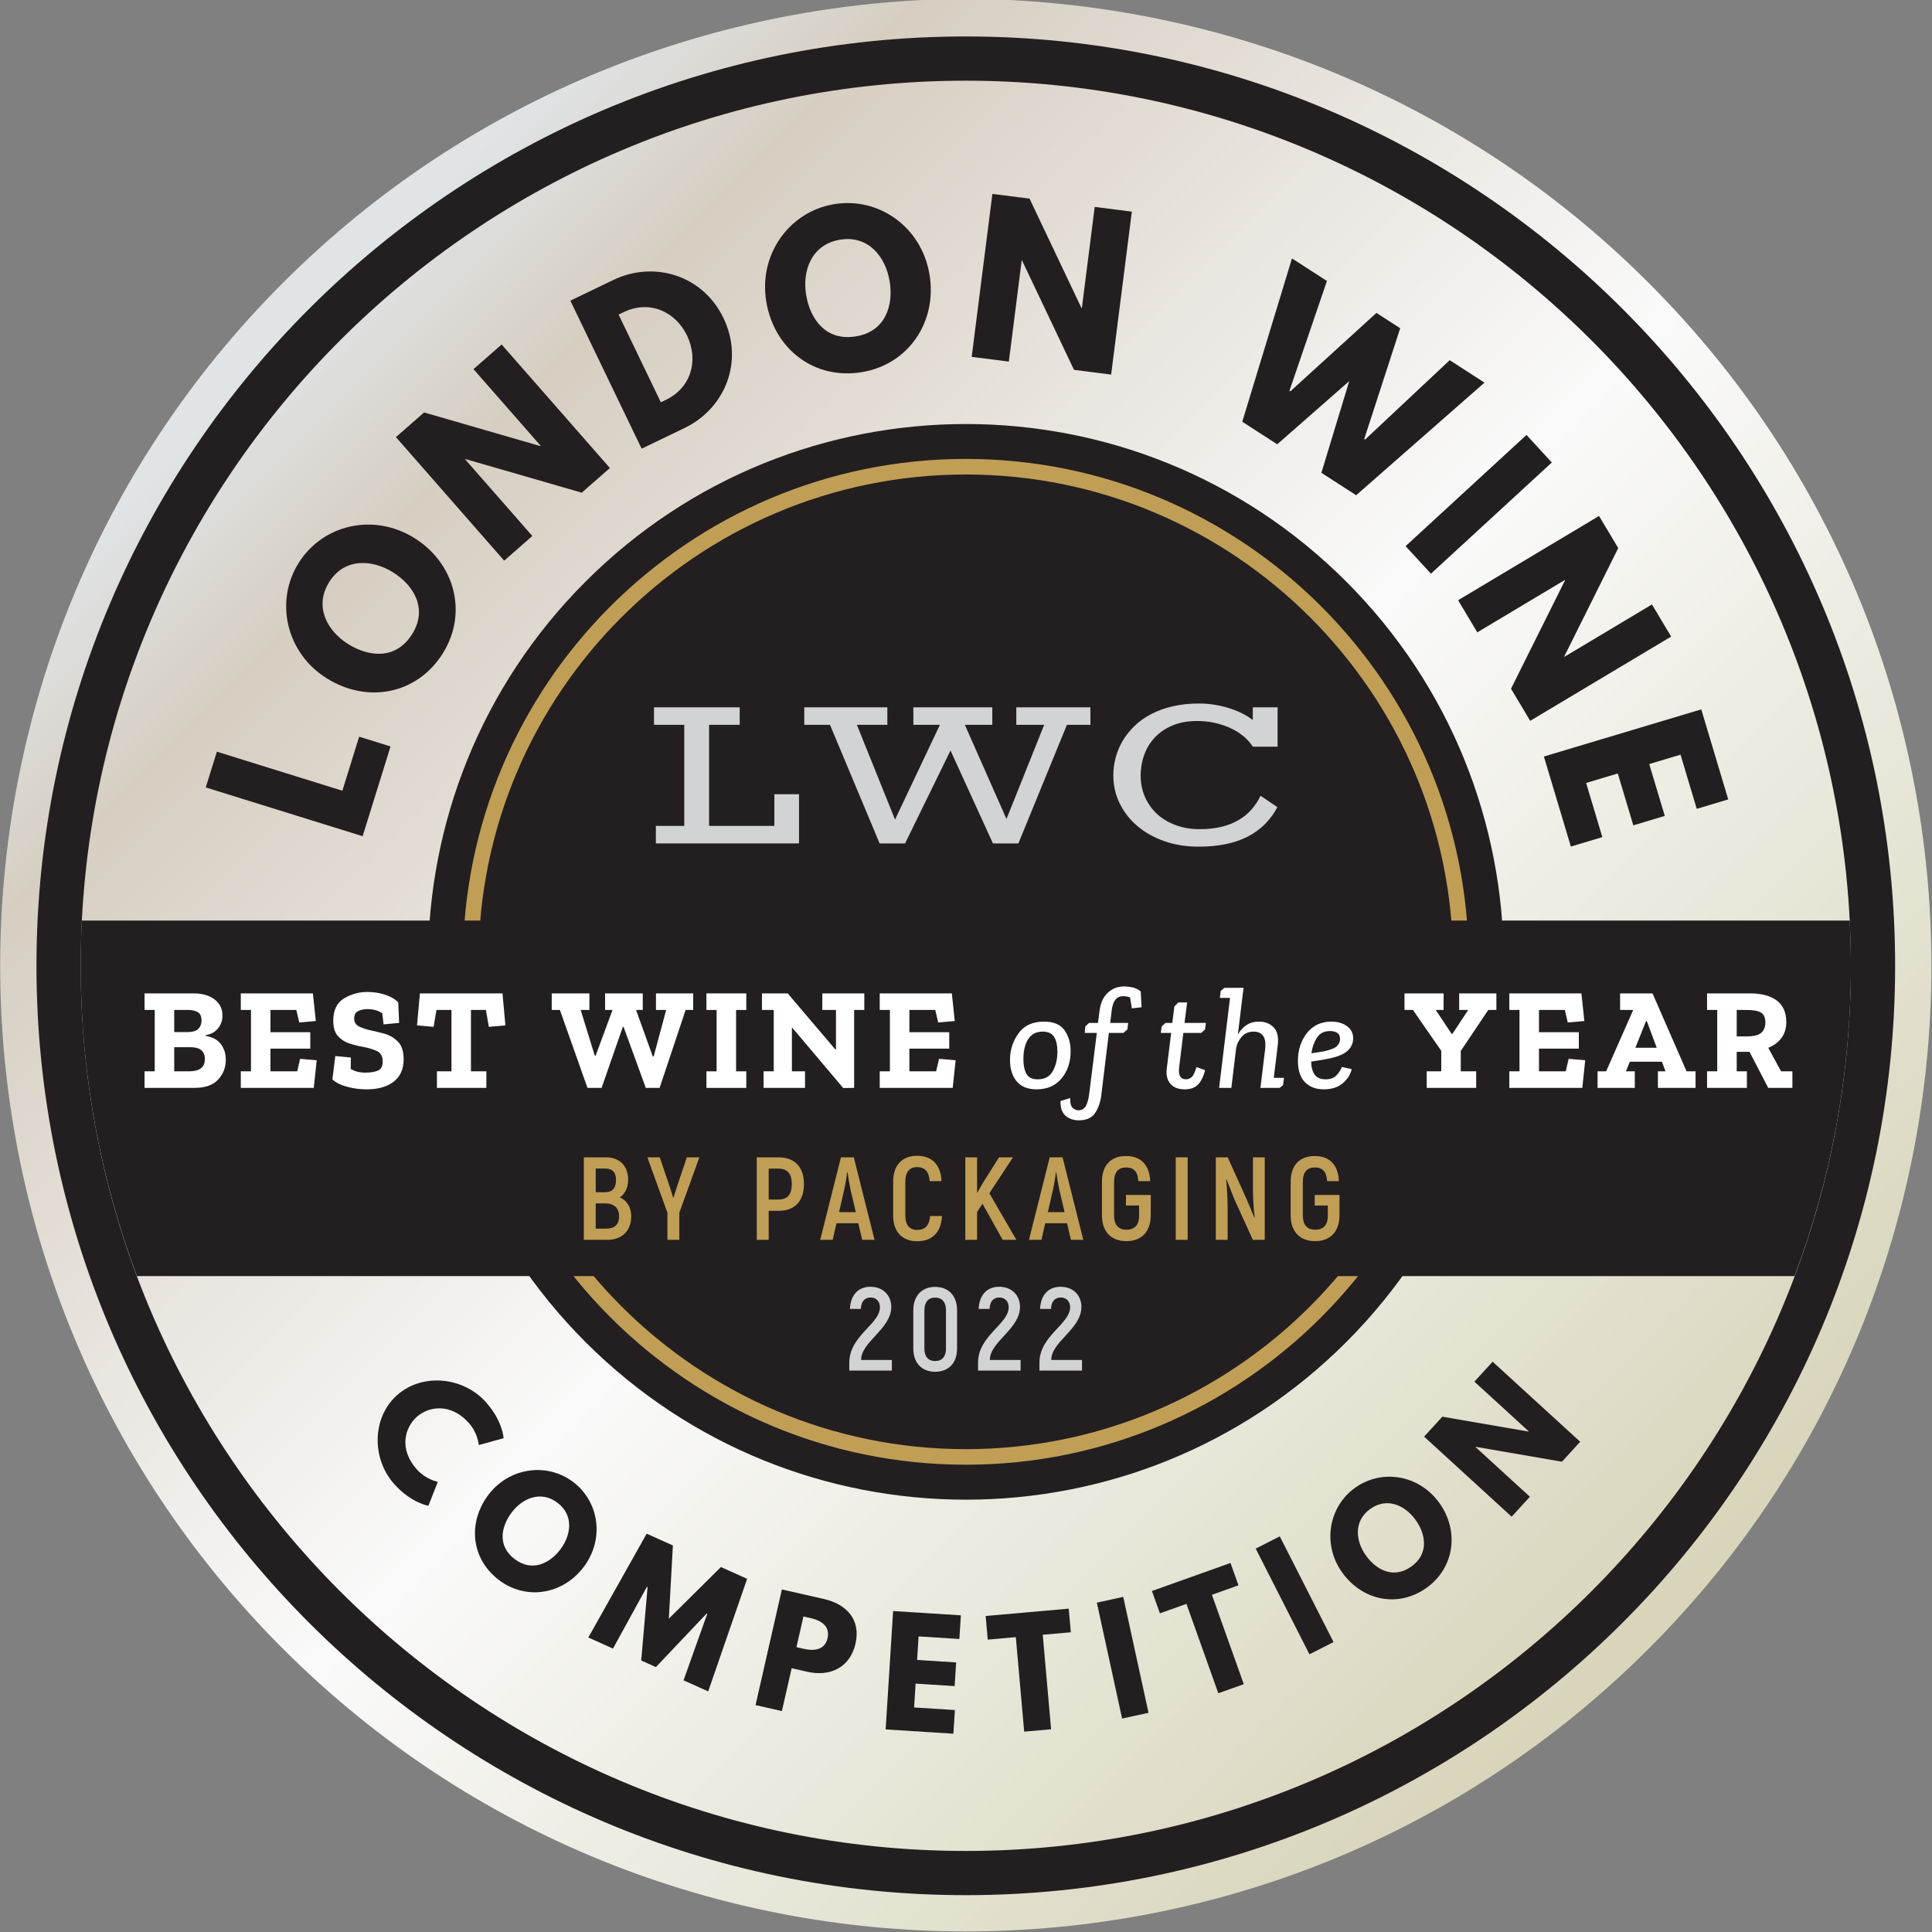 <?xml version="1.0" encoding="UTF-8" standalone="no"?>
<!DOCTYPE svg PUBLIC "-//W3C//DTD SVG 1.1//EN" "http://www.w3.org/Graphics/SVG/1.1/DTD/svg11.dtd">
<svg width="100%" height="100%" viewBox="0 0 319 319" version="1.1" xmlns="http://www.w3.org/2000/svg" xmlns:xlink="http://www.w3.org/1999/xlink" xml:space="preserve" xmlns:serif="http://www.serif.com/" style="fill-rule:evenodd;clip-rule:evenodd;stroke-linejoin:round;stroke-miterlimit:2;">
    <rect x="0" y="0" width="319" height="319" fill="#808080" stroke="none"/>
    <g transform="matrix(1,0,0,1,-977.084,-512.049)">
        <g transform="matrix(4.167,0,0,4.167,930.097,465.059)">
            <g transform="matrix(54.119,54.119,54.119,-54.119,22.485,22.486)">
                <path d="M0,0C-0,-0.276 0.224,-0.5 0.5,-0.5C0.776,-0.5 1,-0.276 1,-0C1,0.276 0.776,0.5 0.5,0.5C0.362,0.5 0.237,0.444 0.146,0.354C0.056,0.263 -0,0.138 0,0Z" style="fill:url(#_Linear1);fill-rule:nonzero;"/>
            </g>
        </g>
        <g transform="matrix(4.167,0,0,4.167,930.097,465.059)">
            <g transform="matrix(-0.707,0.707,0.707,0.707,70.858,49.39)">
                <path d="M15.07,-36.384C3.299,-36.385 -6.243,-26.844 -6.244,-15.072C-6.245,-3.302 3.299,6.242 15.07,6.243C26.841,6.243 36.383,-3.298 36.384,-15.069C36.384,-26.841 26.84,-36.385 15.07,-36.384" style="fill:rgb(35,31,32);fill-rule:nonzero;"/>
            </g>
        </g>
        <g transform="matrix(4.167,0,0,4.167,930.097,465.059)">
            <g transform="matrix(1,0,0,1,49.544,68.698)">
                <path d="M0,-38.62C-10.646,-38.62 -19.308,-29.958 -19.308,-19.31C-19.308,-8.663 -10.646,0 0,0C10.646,0 19.309,-8.663 19.309,-19.31C19.309,-29.958 10.646,-38.62 0,-38.62M0,0.617C-10.986,0.617 -19.925,-8.322 -19.925,-19.31C-19.925,-30.299 -10.986,-39.237 0,-39.237C10.987,-39.237 19.926,-30.299 19.926,-19.31C19.926,-8.322 10.987,0.617 0,0.617" style="fill:rgb(192,158,86);fill-rule:nonzero;"/>
            </g>
        </g>
        <g transform="matrix(4.167,0,0,4.167,930.097,465.059)">
            <g transform="matrix(1,0,0,1,49.545,84.618)">
                <path d="M0,-70.144C-19.338,-70.144 -35.071,-54.411 -35.071,-35.072C-35.071,-15.733 -19.338,0.001 0,0.001C19.338,0.001 35.07,-15.733 35.07,-35.072C35.07,-54.411 19.338,-70.144 0,-70.144M0,1.753C-20.306,1.753 -36.824,-14.766 -36.824,-35.072C-36.824,-55.377 -20.306,-71.897 0,-71.897C20.305,-71.897 36.824,-55.377 36.824,-35.072C36.824,-14.766 20.305,1.753 0,1.753" style="fill:rgb(35,31,32);fill-rule:nonzero;"/>
            </g>
        </g>
        <g transform="matrix(4.167,0,0,4.167,930.097,465.059)">
            <g transform="matrix(1,0,0,1,84.57,61.841)">
                <path d="M0,-14.087L-70.052,-14.087C-70.081,-13.493 -70.097,-12.896 -70.097,-12.295C-70.097,-7.97 -69.305,-3.828 -67.867,0L-2.185,0C-0.746,-3.828 0.046,-7.97 0.046,-12.295C0.046,-12.896 0.03,-13.493 0,-14.087" style="fill:rgb(35,31,32);fill-rule:nonzero;"/>
            </g>
        </g>
        <g transform="matrix(4.167,0,0,4.167,930.097,465.059)">
            <g transform="matrix(1,0,0,1,37.264,39.998)">
                <path d="M0,4.004L1.125,4.004L1.125,-0.001L-0.074,-0.001L-0.074,-0.694L3.322,-0.694L3.322,-0.001L2.108,-0.001L2.108,4.004L4.696,4.004L4.696,2.749L5.672,2.749L5.672,4.698L0,4.698L0,4.004Z" style="fill:rgb(209,211,212);fill-rule:nonzero;"/>
            </g>
        </g>
        <g transform="matrix(4.167,0,0,4.167,930.097,465.059)">
            <g transform="matrix(1,0,0,1,44.163,44.003)">
                <path d="M0,-4.006L-1.019,-4.006L-1.019,-4.699L2.273,-4.699L2.273,-4.006L1.066,-4.006L2.578,-0.252L4.356,-4.006L3.304,-4.006L3.304,-4.699L6.432,-4.699L6.432,-4.006L5.344,-4.006L6.994,-0.274L8.488,-4.006L7.383,-4.006L7.383,-4.699L10.32,-4.699L10.32,-4.006L9.389,-4.006L7.466,0.693L6.457,0.693L4.776,-2.988L2.976,0.693L1.967,0.693L0,-4.006Z" style="fill:rgb(209,211,212);fill-rule:nonzero;"/>
            </g>
        </g>
        <g transform="matrix(4.167,0,0,4.167,930.097,465.059)">
            <g transform="matrix(1,0,0,1,55.391,41.975)">
                <path d="M0,0.027C0,-0.212 0.03,-0.45 0.093,-0.683C0.155,-0.916 0.249,-1.139 0.375,-1.35C0.5,-1.561 0.656,-1.756 0.844,-1.937C1.03,-2.118 1.251,-2.273 1.502,-2.405C1.754,-2.536 2.037,-2.638 2.354,-2.711C2.67,-2.786 3.017,-2.823 3.396,-2.823C3.597,-2.823 3.798,-2.807 3.997,-2.775C4.196,-2.744 4.388,-2.7 4.571,-2.643C4.754,-2.587 4.927,-2.518 5.091,-2.438C5.253,-2.356 5.398,-2.266 5.526,-2.168L5.526,-2.671L6.509,-2.671L6.509,-1.112L5.526,-1.112C5.433,-1.259 5.312,-1.396 5.163,-1.522C5.012,-1.647 4.841,-1.754 4.65,-1.843C4.46,-1.933 4.252,-2.003 4.027,-2.054C3.802,-2.105 3.568,-2.129 3.326,-2.129C2.944,-2.129 2.613,-2.07 2.33,-1.947C2.05,-1.827 1.817,-1.665 1.634,-1.465C1.447,-1.264 1.31,-1.035 1.219,-0.776C1.128,-0.518 1.082,-0.249 1.082,0.027C1.082,0.339 1.14,0.626 1.256,0.886C1.371,1.148 1.532,1.372 1.738,1.56C1.943,1.748 2.191,1.893 2.478,2C2.762,2.105 3.077,2.157 3.42,2.157C3.732,2.157 4.016,2.128 4.27,2.067C4.524,2.007 4.751,1.92 4.949,1.804C5.148,1.69 5.321,1.551 5.467,1.386C5.612,1.222 5.735,1.038 5.833,0.833L6.5,1.283C6.23,1.797 5.839,2.186 5.324,2.452C4.809,2.717 4.161,2.85 3.382,2.85C2.891,2.85 2.438,2.779 2.026,2.633C1.613,2.489 1.256,2.291 0.956,2.036C0.656,1.782 0.422,1.483 0.254,1.14C0.084,0.798 0,0.425 0,0.027" style="fill:rgb(209,211,212);fill-rule:nonzero;"/>
            </g>
        </g>
        <g transform="matrix(4.167,0,0,4.167,930.097,465.059)">
            <g transform="matrix(0.297,-0.955,0.955,0.297,0,0)">
                <path d="M-33.305,31.163L-34.788,31.163L-34.788,37.672L-31.064,37.672L-31.064,36.37L-33.305,36.37L-33.305,31.163Z" style="fill:rgb(35,31,32);fill-rule:nonzero;"/>
            </g>
        </g>
        <g transform="matrix(4.167,0,0,4.167,930.097,465.059)">
            <g transform="matrix(0.528,-0.849,0.849,0.528,0,0)">
                <path d="M-19.612,40.736C-19.612,42.637 -18.255,44.112 -16.33,44.112C-14.461,44.112 -13.056,42.637 -13.056,40.736C-13.056,38.835 -14.524,37.367 -16.33,37.367C-18.121,37.367 -19.612,38.835 -19.612,40.736ZM-18.011,40.736C-18.011,39.766 -17.474,38.795 -16.33,38.795C-15.178,38.795 -14.658,39.766 -14.658,40.736C-14.658,41.706 -15.147,42.677 -16.33,42.677C-17.545,42.677 -18.011,41.706 -18.011,40.736Z" style="fill:rgb(35,31,32);fill-rule:nonzero;"/>
            </g>
        </g>
        <g transform="matrix(4.167,0,0,4.167,930.097,465.059)">
            <g transform="matrix(0.752,-0.659,0.659,0.752,0,0)">
                <path d="M2.915,41.753L2.931,41.753L5.519,45.792L7.002,45.792L7.002,39.283L5.519,39.283L5.519,43.323L5.503,43.323L2.915,39.283L1.432,39.283L1.432,45.792L2.915,45.792L2.915,41.753Z" style="fill:rgb(35,31,32);fill-rule:nonzero;"/>
            </g>
        </g>
        <g transform="matrix(4.167,0,0,4.167,930.097,465.059)">
            <g transform="matrix(0.901,-0.434,0.434,0.901,0,0)">
                <path d="M20.454,35.591L20.454,42.1L22.34,42.1C24.13,42.1 25.621,40.743 25.621,38.841C25.621,36.948 24.123,35.591 22.34,35.591L20.454,35.591ZM21.937,40.774L21.937,36.917L22.166,36.917C23.271,36.917 24.02,37.761 24.02,38.849C24.012,39.938 23.263,40.774 22.166,40.774L21.937,40.774Z" style="fill:rgb(35,31,32);fill-rule:nonzero;"/>
            </g>
        </g>
        <g transform="matrix(4.167,0,0,4.167,930.097,465.059)">
            <g transform="matrix(0.986,-0.168,0.168,0.986,0,0)">
                <path d="M37.138,29.899C37.138,31.8 38.495,33.276 40.42,33.276C42.289,33.276 43.693,31.8 43.693,29.899C43.693,27.998 42.226,26.531 40.42,26.531C38.629,26.531 37.138,27.998 37.138,29.899ZM38.739,29.899C38.739,28.929 39.276,27.958 40.42,27.958C41.571,27.958 42.092,28.929 42.092,29.899C42.092,30.87 41.603,31.84 40.42,31.84C39.205,31.84 38.739,30.87 38.739,29.899Z" style="fill:rgb(35,31,32);fill-rule:nonzero;"/>
            </g>
        </g>
        <g transform="matrix(4.167,0,0,4.167,930.097,465.059)">
            <g transform="matrix(0.992,0.126,-0.126,0.992,0,0)">
                <path d="M54.07,14.904L54.085,14.904L56.673,18.943L58.156,18.943L58.156,12.434L56.673,12.434L56.673,16.474L56.657,16.474L54.07,12.434L52.586,12.434L52.586,18.943L54.07,18.943L54.07,14.904Z" style="fill:rgb(35,31,32);fill-rule:nonzero;"/>
            </g>
        </g>
        <g transform="matrix(4.167,0,0,4.167,930.097,465.059)">
            <g transform="matrix(0.84,0.542,-0.542,0.84,0,0)">
                <path d="M69.763,-9.287L71.404,-9.287L73.258,-15.795L71.617,-15.795L70.504,-11.33L70.465,-11.33L69.282,-15.795L68.161,-15.795L66.978,-11.33L66.938,-11.33L65.826,-15.795L64.177,-15.795L66.031,-9.287L67.68,-9.287L68.721,-12.94L69.763,-9.287Z" style="fill:rgb(35,31,32);fill-rule:nonzero;"/>
            </g>
        </g>
        <g transform="matrix(4.167,0,0,4.167,930.097,465.059)">
            <g transform="matrix(0.677,0.736,-0.736,0.677,0,0)">
                <rect x="69.565" y="-33.514" width="1.483" height="6.508" style="fill:rgb(35,31,32);fill-rule:nonzero;"/>
            </g>
        </g>
        <g transform="matrix(4.167,0,0,4.167,930.097,465.059)">
            <g transform="matrix(0.513,0.858,-0.858,0.513,0,0)">
                <path d="M67.032,-45.328L67.048,-45.328L69.636,-41.288L71.119,-41.288L71.119,-47.797L69.636,-47.797L69.636,-43.758L69.62,-43.758L67.032,-47.797L65.549,-47.797L65.549,-41.288L67.032,-41.288L67.032,-45.328Z" style="fill:rgb(35,31,32);fill-rule:nonzero;"/>
            </g>
        </g>
        <g transform="matrix(4.167,0,0,4.167,930.097,465.059)">
            <g transform="matrix(0.287,0.958,-0.958,0.287,0,0)">
                <path d="M64.03,-64.07L60.306,-64.07L60.306,-57.561L64.03,-57.561L64.03,-58.863L61.79,-58.863L61.79,-60.173L63.935,-60.173L63.935,-61.474L61.79,-61.474L61.79,-62.768L64.03,-62.768L64.03,-64.07Z" style="fill:rgb(35,31,32);fill-rule:nonzero;"/>
            </g>
        </g>
        <g transform="matrix(4.167,0,0,4.167,930.097,465.059)">
            <g transform="matrix(0.668,0.744,-0.744,0.668,0,0)">
                <path d="M70.29,25.755C69.213,25.755 68.74,25.003 68.74,24.371C68.74,23.744 69.213,22.992 70.29,22.992C70.837,22.992 71.213,23.283 71.213,23.283L71.669,22.371C71.669,22.371 71.145,21.938 70.125,21.938C68.792,21.938 67.578,23.032 67.578,24.382C67.578,25.727 68.797,26.81 70.125,26.81C71.145,26.81 71.669,26.376 71.669,26.376L71.213,25.465C71.213,25.465 70.837,25.755 70.29,25.755Z" style="fill:rgb(35,31,32);fill-rule:nonzero;"/>
            </g>
        </g>
        <g transform="matrix(4.167,0,0,4.167,930.097,465.059)">
            <g transform="matrix(0.801,0.599,-0.599,0.801,0,0)">
                <path d="M66.741,38.13C66.741,39.503 67.721,40.568 69.111,40.568C70.461,40.568 71.476,39.503 71.476,38.13C71.476,36.757 70.416,35.697 69.111,35.697C67.818,35.697 66.741,36.757 66.741,38.13ZM67.898,38.13C67.898,37.429 68.285,36.728 69.111,36.728C69.943,36.728 70.319,37.429 70.319,38.13C70.319,38.831 69.966,39.531 69.111,39.531C68.234,39.531 67.898,38.831 67.898,38.13Z" style="fill:rgb(35,31,32);fill-rule:nonzero;"/>
            </g>
        </g>
        <g transform="matrix(4.167,0,0,4.167,930.097,465.059)">
            <g transform="matrix(0.912,0.41,-0.41,0.912,0,0)">
                <path d="M66.917,55.287L67.988,55.287L67.566,50.586L66.427,50.586L65.384,53.298L64.341,50.586L63.202,50.586L62.78,55.287L63.851,55.287L64.074,52.5L64.102,52.5L65.065,55.258L65.703,55.258L66.666,52.5L66.694,52.5L66.917,55.287Z" style="fill:rgb(35,31,32);fill-rule:nonzero;"/>
            </g>
        </g>
        <g transform="matrix(4.167,0,0,4.167,930.097,465.059)">
            <g transform="matrix(0.975,0.222,-0.222,0.975,0,0)">
                <path d="M57.691,63.025L57.691,67.725L58.762,67.725L58.762,65.982L59.406,65.982C60.323,65.982 61.013,65.441 61.013,64.472C61.013,63.498 60.323,63.025 59.406,63.025L57.691,63.025ZM58.762,65.127L58.762,63.88L59.064,63.88C59.486,63.88 59.884,64.022 59.884,64.506C59.884,64.985 59.486,65.127 59.064,65.127L58.762,65.127Z" style="fill:rgb(35,31,32);fill-rule:nonzero;"/>
            </g>
        </g>
        <g transform="matrix(4.167,0,0,4.167,930.097,465.059)">
            <g transform="matrix(0.998,0.063,-0.063,0.998,0,0)">
                <path d="M53.995,72.025L51.305,72.025L51.305,76.725L53.995,76.725L53.995,75.785L52.376,75.785L52.376,74.839L53.926,74.839L53.926,73.899L52.376,73.899L52.376,72.965L53.995,72.965L53.995,72.025Z" style="fill:rgb(35,31,32);fill-rule:nonzero;"/>
            </g>
        </g>
        <g transform="matrix(4.167,0,0,4.167,930.097,465.059)">
            <g transform="matrix(0.996,-0.088,0.088,0.996,0,0)">
                <path d="M43.514,80.396L44.631,80.396L44.631,84.156L45.702,84.156L45.702,80.396L46.819,80.396L46.819,79.456L43.514,79.456L43.514,80.396Z" style="fill:rgb(35,31,32);fill-rule:nonzero;"/>
            </g>
        </g>
        <g transform="matrix(4.167,0,0,4.167,930.097,465.059)">
            <g transform="matrix(0.977,-0.213,0.213,0.977,0,0)">
                <rect x="37.554" y="84.728" width="1.071" height="4.701" style="fill:rgb(35,31,32);fill-rule:nonzero;"/>
            </g>
        </g>
        <g transform="matrix(4.167,0,0,4.167,930.097,465.059)">
            <g transform="matrix(0.942,-0.336,0.336,0.942,0,0)">
                <path d="M28.64,90.05L29.757,90.05L29.757,93.81L30.828,93.81L30.828,90.05L31.945,90.05L31.945,89.11L28.64,89.11L28.64,90.05Z" style="fill:rgb(35,31,32);fill-rule:nonzero;"/>
            </g>
        </g>
        <g transform="matrix(4.167,0,0,4.167,930.097,465.059)">
            <g transform="matrix(0.891,-0.453,0.453,0.891,0,0)">
                <rect x="21.494" y="92.453" width="1.071" height="4.701" style="fill:rgb(35,31,32);fill-rule:nonzero;"/>
            </g>
        </g>
        <g transform="matrix(4.167,0,0,4.167,930.097,465.059)">
            <g transform="matrix(0.811,-0.585,0.585,0.811,0,0)">
                <path d="M9.229,97.401C9.229,98.774 10.209,99.84 11.599,99.84C12.95,99.84 13.964,98.774 13.964,97.401C13.964,96.028 12.904,94.968 11.599,94.968C10.306,94.968 9.229,96.028 9.229,97.401ZM10.386,97.401C10.386,96.701 10.773,96 11.599,96C12.431,96 12.807,96.701 12.807,97.401C12.807,98.102 12.454,98.803 11.599,98.803C10.722,98.803 10.386,98.102 10.386,97.401Z" style="fill:rgb(35,31,32);fill-rule:nonzero;"/>
            </g>
        </g>
        <g transform="matrix(4.167,0,0,4.167,930.097,465.059)">
            <g transform="matrix(0.675,-0.738,0.738,0.675,0,0)">
                <path d="M-3.56,97.76L-3.548,97.76L-1.679,100.677L-0.608,100.677L-0.608,95.977L-1.679,95.977L-1.679,98.894L-1.691,98.894L-3.56,95.977L-4.631,95.977L-4.631,100.677L-3.56,100.677L-3.56,97.76Z" style="fill:rgb(35,31,32);fill-rule:nonzero;"/>
            </g>
        </g>
        <g transform="matrix(4.167,0,0,4.167,930.097,465.059)">
            <g transform="matrix(0.889,0,0,1,1.863,1.42109e-14)">
                <path d="M20.653,53.272C20.653,53.571 20.54,53.832 20.313,54.052C20.086,54.273 19.731,54.384 19.247,54.384L17.031,54.384L17.031,53.727L17.485,53.727L17.485,51.296L17.031,51.296L17.031,50.639L19.221,50.639C19.606,50.639 19.916,50.719 20.151,50.878C20.387,51.038 20.504,51.25 20.504,51.515C20.504,51.711 20.437,51.882 20.304,52.028C20.17,52.173 19.982,52.264 19.74,52.298L19.74,52.321C20.042,52.36 20.27,52.465 20.423,52.638C20.577,52.811 20.653,53.022 20.653,53.272ZM19.571,51.716C19.571,51.548 19.514,51.435 19.4,51.379C19.285,51.324 19.15,51.296 18.995,51.296L18.353,51.296L18.353,52.172L18.93,52.172C19.176,52.172 19.344,52.127 19.435,52.039C19.526,51.951 19.571,51.843 19.571,51.716ZM19.72,53.243C19.72,52.928 19.506,52.771 19.079,52.771L18.353,52.771L18.353,53.727L19.02,53.727C19.487,53.727 19.72,53.566 19.72,53.243Z" style="fill:white;fill-rule:nonzero;"/>
                <path d="M24.574,54.384L21.321,54.384L21.321,53.727L21.775,53.727L21.775,51.296L21.321,51.296L21.321,50.639L24.535,50.639L24.665,51.734L23.926,51.791L23.796,51.296L22.643,51.296L22.643,52.177L24.418,52.177L24.418,52.828L22.643,52.828L22.643,53.727L23.835,53.727L23.965,53.232L24.704,53.289L24.574,54.384Z" style="fill:white;fill-rule:nonzero;"/>
                <path d="M28.579,53.249C28.579,53.637 28.432,53.932 28.138,54.136C27.844,54.339 27.44,54.441 26.926,54.441C26.641,54.441 26.357,54.409 26.074,54.343C25.791,54.278 25.568,54.18 25.403,54.049L25.533,53.122L26.226,53.18L26.22,53.635C26.367,53.704 26.492,53.745 26.596,53.759C26.7,53.772 26.788,53.779 26.862,53.779C27.09,53.779 27.278,53.753 27.425,53.701C27.572,53.649 27.646,53.529 27.646,53.341C27.646,53.134 27.559,52.994 27.386,52.923C27.214,52.852 27.011,52.798 26.777,52.759C26.574,52.728 26.37,52.683 26.165,52.624C25.96,52.564 25.788,52.466 25.65,52.33C25.511,52.194 25.442,51.991 25.442,51.722C25.442,51.304 25.602,51.009 25.922,50.838C26.242,50.667 26.592,50.582 26.972,50.582C27.248,50.582 27.512,50.619 27.762,50.694C28.013,50.769 28.205,50.87 28.339,50.996L28.378,51.809L27.685,51.866L27.626,51.428C27.518,51.363 27.409,51.319 27.299,51.296C27.189,51.273 27.082,51.261 26.978,51.261C26.805,51.261 26.662,51.288 26.547,51.342C26.433,51.396 26.376,51.49 26.376,51.624C26.376,51.782 26.449,51.891 26.596,51.953C26.743,52.014 26.911,52.064 27.101,52.102C27.274,52.133 27.476,52.176 27.707,52.232C27.938,52.288 28.141,52.391 28.316,52.543C28.491,52.695 28.579,52.93 28.579,53.249Z" style="fill:white;fill-rule:nonzero;"/>
                <path d="M33.115,51.907L32.376,51.964L32.247,51.296L31.579,51.296L31.579,53.727L32.266,53.727L32.266,54.384L30.063,54.384L30.063,53.727L30.711,53.727L30.711,51.296L30.043,51.296L29.914,51.964L29.175,51.907L29.305,50.639L32.985,50.639L33.115,51.907Z" style="fill:white;fill-rule:nonzero;"/>
                <path d="M41.485,51.296L41.148,51.296L39.988,54.384L39.373,54.384L38.381,51.964L38.349,51.964L37.403,54.384L36.774,54.384L35.543,51.296L35.18,51.296L35.18,50.639L36.858,50.639L36.858,51.296L36.47,51.296L37.098,53.105L37.137,53.105L37.889,51.296L37.558,51.296L37.558,50.639L39.237,50.639L39.237,51.296L38.939,51.296L39.684,53.139L39.723,53.139L40.28,51.296L39.826,51.296L39.826,50.639L41.485,50.639L41.485,51.296Z" style="fill:white;fill-rule:nonzero;"/>
                <path d="M43.851,54.384L42.075,54.384L42.075,53.727L42.529,53.727L42.529,51.296L42.075,51.296L42.075,50.639L43.851,50.639L43.851,51.296L43.397,51.296L43.397,53.727L43.851,53.727L43.851,54.384Z" style="fill:white;fill-rule:nonzero;"/>
                <path d="M49.112,51.296L48.659,51.296L48.659,54.384L48.173,54.389L45.911,52.01L45.885,52.01L45.885,53.727L46.469,53.727L46.469,54.384L44.622,54.384L44.622,53.727L45.075,53.727L45.075,51.296L44.55,51.296L44.55,50.639L45.697,50.639L47.823,52.863L47.849,52.863L47.849,51.296L47.24,51.296L47.24,50.639L49.112,50.639L49.112,51.296Z" style="fill:white;fill-rule:nonzero;"/>
                <path d="M53.052,54.384L49.799,54.384L49.799,53.727L50.253,53.727L50.253,51.296L49.799,51.296L49.799,50.639L53.014,50.639L53.143,51.734L52.404,51.791L52.275,51.296L51.121,51.296L51.121,52.177L52.897,52.177L52.897,52.828L51.121,52.828L51.121,53.727L52.314,53.727L52.443,53.232L53.182,53.289L53.052,54.384Z" style="fill:white;fill-rule:nonzero;"/>
                <path d="M55.606,53.283C55.606,52.884 55.732,52.53 55.985,52.221C56.238,51.911 56.617,51.757 57.122,51.757C57.546,51.757 57.849,51.87 58.033,52.097C58.216,52.323 58.308,52.602 58.308,52.932C58.308,53.362 58.173,53.721 57.903,54.009C57.633,54.297 57.263,54.441 56.792,54.441C56.399,54.441 56.103,54.336 55.904,54.124C55.705,53.913 55.606,53.633 55.606,53.283ZM56.202,53.249C56.202,53.483 56.246,53.674 56.335,53.822C56.424,53.97 56.593,54.044 56.844,54.044C57.155,54.044 57.378,53.935 57.514,53.718C57.65,53.501 57.719,53.245 57.719,52.949C57.719,52.7 57.67,52.505 57.573,52.365C57.476,52.224 57.304,52.154 57.058,52.154C56.772,52.154 56.559,52.253 56.416,52.451C56.273,52.649 56.202,52.915 56.202,53.249Z" style="fill:white;fill-rule:nonzero;"/>
                <path d="M60.699,50.363C60.812,50.363 60.933,50.375 61.062,50.4C61.192,50.425 61.315,50.478 61.432,50.559L61.471,51.187L61.036,51.233L60.959,50.801C60.907,50.781 60.853,50.768 60.797,50.76C60.74,50.753 60.691,50.749 60.648,50.749C60.362,50.749 60.194,50.931 60.142,51.296L60.071,51.809L60.874,51.809L60.836,52.068L60.661,52.206L60.013,52.206L59.676,54.66C59.637,54.944 59.545,55.183 59.4,55.377C59.255,55.571 59.012,55.668 58.671,55.668C58.438,55.668 58.242,55.609 58.085,55.49C57.927,55.371 57.85,55.175 57.855,54.902L58.289,54.787C58.284,54.994 58.324,55.127 58.409,55.184C58.493,55.242 58.572,55.271 58.645,55.271C58.805,55.271 58.92,55.212 58.989,55.095C59.058,54.978 59.105,54.831 59.131,54.654L59.475,52.206L58.937,52.206L58.963,51.947L59.131,51.809L59.527,51.809L59.598,51.325C59.641,51.018 59.763,50.78 59.964,50.613C60.165,50.446 60.41,50.363 60.699,50.363Z" style="fill:white;fill-rule:nonzero;"/>
                <path d="M62.367,51.947L62.535,51.809L62.84,51.809L62.93,51.158L63.112,50.996L63.501,50.996L63.384,51.809L64.337,51.809L64.298,52.068L64.129,52.206L63.332,52.206L63.144,53.577C63.101,53.888 63.203,54.044 63.449,54.044C63.54,54.044 63.623,54.016 63.698,53.96C63.774,53.905 63.846,53.771 63.915,53.56L64.304,53.681C64.226,53.942 64.118,54.134 63.98,54.257C63.842,54.38 63.645,54.441 63.391,54.441C63.11,54.441 62.898,54.368 62.755,54.222C62.613,54.076 62.559,53.877 62.593,53.623L62.788,52.206L62.328,52.206L62.367,51.947Z" style="fill:white;fill-rule:nonzero;"/>
                <path d="M64.998,50.541L65.16,50.42L66.015,50.42L65.762,52.269C65.862,52.112 65.989,51.987 66.145,51.895C66.3,51.803 66.486,51.757 66.702,51.757C66.974,51.757 67.193,51.834 67.36,51.987C67.526,52.141 67.585,52.381 67.538,52.707L67.363,53.986L67.817,53.986L67.778,54.274L67.622,54.384L66.767,54.384L66.974,52.88C67.009,52.619 66.98,52.433 66.887,52.321C66.794,52.21 66.654,52.154 66.469,52.154C66.248,52.154 66.072,52.22 65.941,52.35C65.809,52.481 65.723,52.632 65.685,52.805L65.685,52.811L65.471,54.384L64.926,54.384L65.412,50.818L64.959,50.818L64.998,50.541Z" style="fill:white;fill-rule:nonzero;"/>
                <path d="M69.676,54.044C69.879,54.044 70.036,53.995 70.146,53.897C70.256,53.799 70.34,53.685 70.396,53.554L70.836,53.64C70.78,53.856 70.645,54.043 70.431,54.202C70.217,54.362 69.938,54.441 69.592,54.441C69.242,54.441 68.962,54.347 68.753,54.159C68.543,53.971 68.439,53.688 68.439,53.312C68.439,52.882 68.573,52.515 68.84,52.212C69.108,51.909 69.471,51.757 69.929,51.757C70.206,51.757 70.437,51.816 70.622,51.935C70.808,52.054 70.901,52.216 70.901,52.419C70.901,52.607 70.822,52.769 70.665,52.903C70.507,53.038 70.24,53.141 69.864,53.214C69.743,53.237 69.612,53.259 69.469,53.28C69.326,53.302 69.18,53.322 69.028,53.341C69.033,53.56 69.085,53.732 69.184,53.857C69.283,53.981 69.447,54.044 69.676,54.044ZM69.612,52.932C69.918,52.871 70.113,52.798 70.195,52.713C70.277,52.629 70.318,52.542 70.318,52.454C70.318,52.335 70.276,52.251 70.192,52.203C70.107,52.155 70,52.131 69.871,52.131C69.603,52.131 69.405,52.222 69.278,52.405C69.15,52.587 69.072,52.79 69.041,53.013C69.162,52.997 69.269,52.983 69.362,52.969C69.455,52.956 69.538,52.943 69.612,52.932Z" style="fill:white;fill-rule:nonzero;"/>
                <path d="M77.284,51.296L76.922,51.296L75.697,52.92L75.697,53.727L76.384,53.727L76.384,54.384L74.18,54.384L74.18,53.727L74.828,53.727L74.828,52.915L73.565,51.296L73.189,51.296L73.189,50.639L74.932,50.639L74.932,51.296L74.582,51.296L75.289,52.241L75.327,52.241L76.027,51.296L75.626,51.296L75.626,50.639L77.284,50.639L77.284,51.296Z" style="fill:white;fill-rule:nonzero;"/>
                <path d="M81.114,54.384L77.861,54.384L77.861,53.727L78.315,53.727L78.315,51.296L77.861,51.296L77.861,50.639L81.075,50.639L81.205,51.734L80.466,51.791L80.337,51.296L79.183,51.296L79.183,52.177L80.959,52.177L80.959,52.828L79.183,52.828L79.183,53.727L80.376,53.727L80.505,53.232L81.244,53.289L81.114,54.384Z" style="fill:white;fill-rule:nonzero;"/>
                <path d="M86.162,54.384L84.484,54.384L84.484,53.727L84.821,53.727L84.665,53.347L83.233,53.347L83.058,53.727L83.454,53.727L83.454,54.384L81.795,54.384L81.795,53.727L82.177,53.727L83.382,51.296L82.799,51.296L82.799,50.639L84.244,50.639L85.761,53.727L86.162,53.727L86.162,54.384ZM84.432,52.794L83.991,51.74L83.953,51.74L83.48,52.794L84.432,52.794Z" style="fill:white;fill-rule:nonzero;"/>
                <path d="M90.478,54.384L89.402,54.384L88.567,52.955L87.996,52.955L87.996,53.727L88.45,53.727L88.45,54.384L86.674,54.384L86.674,53.727L87.128,53.727L87.128,51.296L86.674,51.296L86.674,50.639L88.579,50.639C89.102,50.639 89.504,50.734 89.785,50.924C90.066,51.115 90.206,51.398 90.206,51.774C90.206,52.028 90.133,52.24 89.986,52.411C89.839,52.582 89.644,52.709 89.402,52.794L89.973,53.727L90.478,53.727L90.478,54.384ZM89.273,51.791C89.273,51.603 89.21,51.474 89.085,51.403C88.96,51.331 88.739,51.296 88.424,51.296L87.996,51.296L87.996,52.344L88.411,52.344C88.744,52.344 88.97,52.296 89.091,52.2C89.212,52.104 89.273,51.968 89.273,51.791Z" style="fill:white;fill-rule:nonzero;"/>
                <path d="M38.213,58.723C38.439,58.597 38.586,58.34 38.586,58.022C38.586,57.476 38.203,57.135 37.609,57.135L36.611,57.135L36.611,60.404L37.662,60.404C38.303,60.404 38.723,60.054 38.723,59.47C38.723,59.115 38.529,58.84 38.213,58.723ZM37.546,57.579C37.888,57.579 38.045,57.728 38.045,58.036C38.045,58.354 37.882,58.517 37.562,58.517L37.141,58.517L37.141,57.579L37.546,57.579ZM37.593,59.961L37.141,59.961L37.141,58.961L37.572,58.961C37.945,58.961 38.182,59.134 38.182,59.47C38.182,59.802 37.982,59.961 37.593,59.961Z" style="fill:rgb(192,158,86);fill-rule:nonzero;"/>
                <path d="M40.336,60.404L40.867,60.404L40.867,59.33L41.76,57.135L41.203,57.135L40.793,58.214L40.604,58.737L40.593,58.737C40.541,58.573 40.462,58.363 40.41,58.223L39.994,57.135L39.443,57.135L40.336,59.33L40.336,60.404Z" style="fill:rgb(192,158,86);fill-rule:nonzero;"/>
                <path d="M45.291,57.135L44.319,57.135L44.319,60.404L44.85,60.404L44.85,59.255L45.291,59.255C46.011,59.255 46.421,58.877 46.421,58.19C46.421,57.522 46.011,57.135 45.291,57.135ZM45.286,58.807L44.85,58.807L44.85,57.583L45.286,57.583C45.685,57.583 45.88,57.789 45.88,58.19C45.88,58.611 45.685,58.807 45.286,58.807Z" style="fill:rgb(192,158,86);fill-rule:nonzero;"/>
                <path d="M49.016,60.404L49.568,60.404L48.643,57.135L48.071,57.135L47.146,60.404L47.703,60.404L47.871,59.746L48.843,59.746L49.016,60.404ZM47.987,59.307L48.212,58.429C48.27,58.214 48.323,57.901 48.349,57.728L48.365,57.728C48.391,57.901 48.449,58.214 48.501,58.429L48.733,59.307L47.987,59.307Z" style="fill:rgb(192,158,86);fill-rule:nonzero;"/>
                <path d="M51.465,60.46C52.143,60.46 52.537,60.105 52.574,59.461L52.048,59.461C52.011,59.834 51.822,60.012 51.465,60.012C51.144,60.012 50.939,59.83 50.939,59.442L50.939,58.097C50.939,57.705 51.144,57.522 51.454,57.522C51.806,57.522 51.996,57.695 52.027,58.078L52.552,58.078C52.521,57.429 52.127,57.074 51.46,57.074C50.813,57.074 50.398,57.434 50.398,58.097L50.398,59.442C50.398,60.101 50.819,60.46 51.465,60.46Z" style="fill:rgb(192,158,86);fill-rule:nonzero;"/>
                <path d="M55.279,60.404L55.889,60.404L54.686,58.559L55.737,57.135L55.117,57.135L54.381,58.172L54.139,58.555L54.139,57.135L53.614,57.135L53.614,60.404L54.139,60.404L54.139,59.297L54.381,58.975L55.279,60.404Z" style="fill:rgb(192,158,86);fill-rule:nonzero;"/>
                <path d="M58.322,60.404L58.873,60.404L57.949,57.135L57.376,57.135L56.451,60.404L57.008,60.404L57.176,59.746L58.148,59.746L58.322,60.404ZM57.292,59.307L57.518,58.429C57.576,58.214 57.628,57.901 57.654,57.728L57.67,57.728C57.696,57.901 57.754,58.214 57.807,58.429L58.038,59.307L57.292,59.307Z" style="fill:rgb(192,158,86);fill-rule:nonzero;"/>
                <path d="M60.791,60.456C61.453,60.456 61.868,60.096 61.879,59.456L61.879,58.625L60.775,58.625L60.775,59.045L61.359,59.045L61.359,59.456C61.359,59.83 61.148,60.003 60.796,60.003C60.455,60.003 60.245,59.83 60.245,59.433L60.245,58.106C60.245,57.709 60.444,57.536 60.781,57.536C61.117,57.536 61.306,57.7 61.327,58.078L61.853,58.078C61.826,57.434 61.432,57.083 60.781,57.083C60.113,57.083 59.704,57.438 59.704,58.102L59.704,59.433C59.704,60.096 60.129,60.456 60.791,60.456Z" style="fill:rgb(192,158,86);fill-rule:nonzero;"/>
                <rect x="62.993" y="57.135" width="0.531" height="3.269" style="fill:rgb(192,158,86);fill-rule:nonzero;"/>
                <path d="M66.434,57.135L66.434,58.41C66.434,58.699 66.466,59.19 66.508,59.512L66.492,59.522C66.403,59.325 66.266,59.022 66.156,58.802L65.31,57.135L64.779,57.135L64.779,60.404L65.305,60.404L65.305,59.143C65.305,58.835 65.278,58.345 65.242,58.018L65.257,58.008C65.347,58.218 65.499,58.559 65.609,58.802L66.429,60.404L66.96,60.404L66.96,57.135L66.434,57.135Z" style="fill:rgb(192,158,86);fill-rule:nonzero;"/>
                <path d="M69.203,60.456C69.865,60.456 70.28,60.096 70.291,59.456L70.291,58.625L69.187,58.625L69.187,59.045L69.771,59.045L69.771,59.456C69.771,59.83 69.561,60.003 69.208,60.003C68.867,60.003 68.657,59.83 68.657,59.433L68.657,58.106C68.657,57.709 68.856,57.536 69.193,57.536C69.529,57.536 69.718,57.7 69.739,58.078L70.265,58.078C70.238,57.434 69.844,57.083 69.193,57.083C68.525,57.083 68.116,57.438 68.116,58.102L68.116,59.433C68.116,60.096 68.541,60.456 69.203,60.456Z" style="fill:rgb(192,158,86);fill-rule:nonzero;"/>
                <path d="M48.443,65.585L50.34,65.585L50.34,65.165L48.969,65.165C48.969,64.436 50.314,63.941 50.314,63.058C50.314,62.647 49.993,62.264 49.384,62.264C48.843,62.264 48.501,62.586 48.47,63.142L48.958,63.142C48.969,62.843 49.132,62.689 49.389,62.689C49.668,62.689 49.809,62.867 49.809,63.072C49.809,63.749 48.443,64.198 48.443,65.272L48.443,65.585Z" style="fill:rgb(209,211,212);fill-rule:nonzero;"/>
                <path d="M52.268,65.632C52.873,65.632 53.246,65.281 53.246,64.716L53.246,63.194C53.246,62.624 52.873,62.269 52.268,62.269C51.675,62.269 51.296,62.624 51.296,63.194L51.296,64.716C51.296,65.281 51.675,65.632 52.268,65.632ZM52.268,65.207C51.964,65.207 51.79,65.029 51.79,64.716L51.79,63.194C51.79,62.871 51.964,62.694 52.268,62.694C52.578,62.694 52.752,62.871 52.752,63.194L52.752,64.716C52.752,65.029 52.578,65.207 52.268,65.207Z" style="fill:rgb(209,211,212);fill-rule:nonzero;"/>
                <path d="M54.181,65.585L56.078,65.585L56.078,65.165L54.706,65.165C54.706,64.436 56.052,63.941 56.052,63.058C56.052,62.647 55.731,62.264 55.121,62.264C54.58,62.264 54.239,62.586 54.207,63.142L54.696,63.142C54.706,62.843 54.869,62.689 55.127,62.689C55.405,62.689 55.547,62.867 55.547,63.072C55.547,63.749 54.181,64.198 54.181,65.272L54.181,65.585Z" style="fill:rgb(209,211,212);fill-rule:nonzero;"/>
                <path d="M56.918,65.585L58.815,65.585L58.815,65.165L57.444,65.165C57.444,64.436 58.789,63.941 58.789,63.058C58.789,62.647 58.468,62.264 57.859,62.264C57.318,62.264 56.976,62.586 56.945,63.142L57.433,63.142C57.444,62.843 57.607,62.689 57.864,62.689C58.143,62.689 58.285,62.867 58.285,63.072C58.285,63.749 56.918,64.198 56.918,65.272L56.918,65.585Z" style="fill:rgb(209,211,212);fill-rule:nonzero;"/>
            </g>
        </g>
    </g>
    <defs>
        <linearGradient id="_Linear1" x1="0" y1="0" x2="1" y2="0" gradientUnits="userSpaceOnUse" gradientTransform="matrix(1,0,0,-1,0,2.95828e-06)"><stop offset="0" style="stop-color:rgb(224,228,230);stop-opacity:1"/><stop offset="0.01" style="stop-color:rgb(224,228,230);stop-opacity:1"/><stop offset="0.12" style="stop-color:rgb(214,206,193);stop-opacity:1"/><stop offset="0.52" style="stop-color:rgb(250,250,250);stop-opacity:1"/><stop offset="1" style="stop-color:rgb(216,213,187);stop-opacity:1"/></linearGradient>
    </defs>
</svg>
